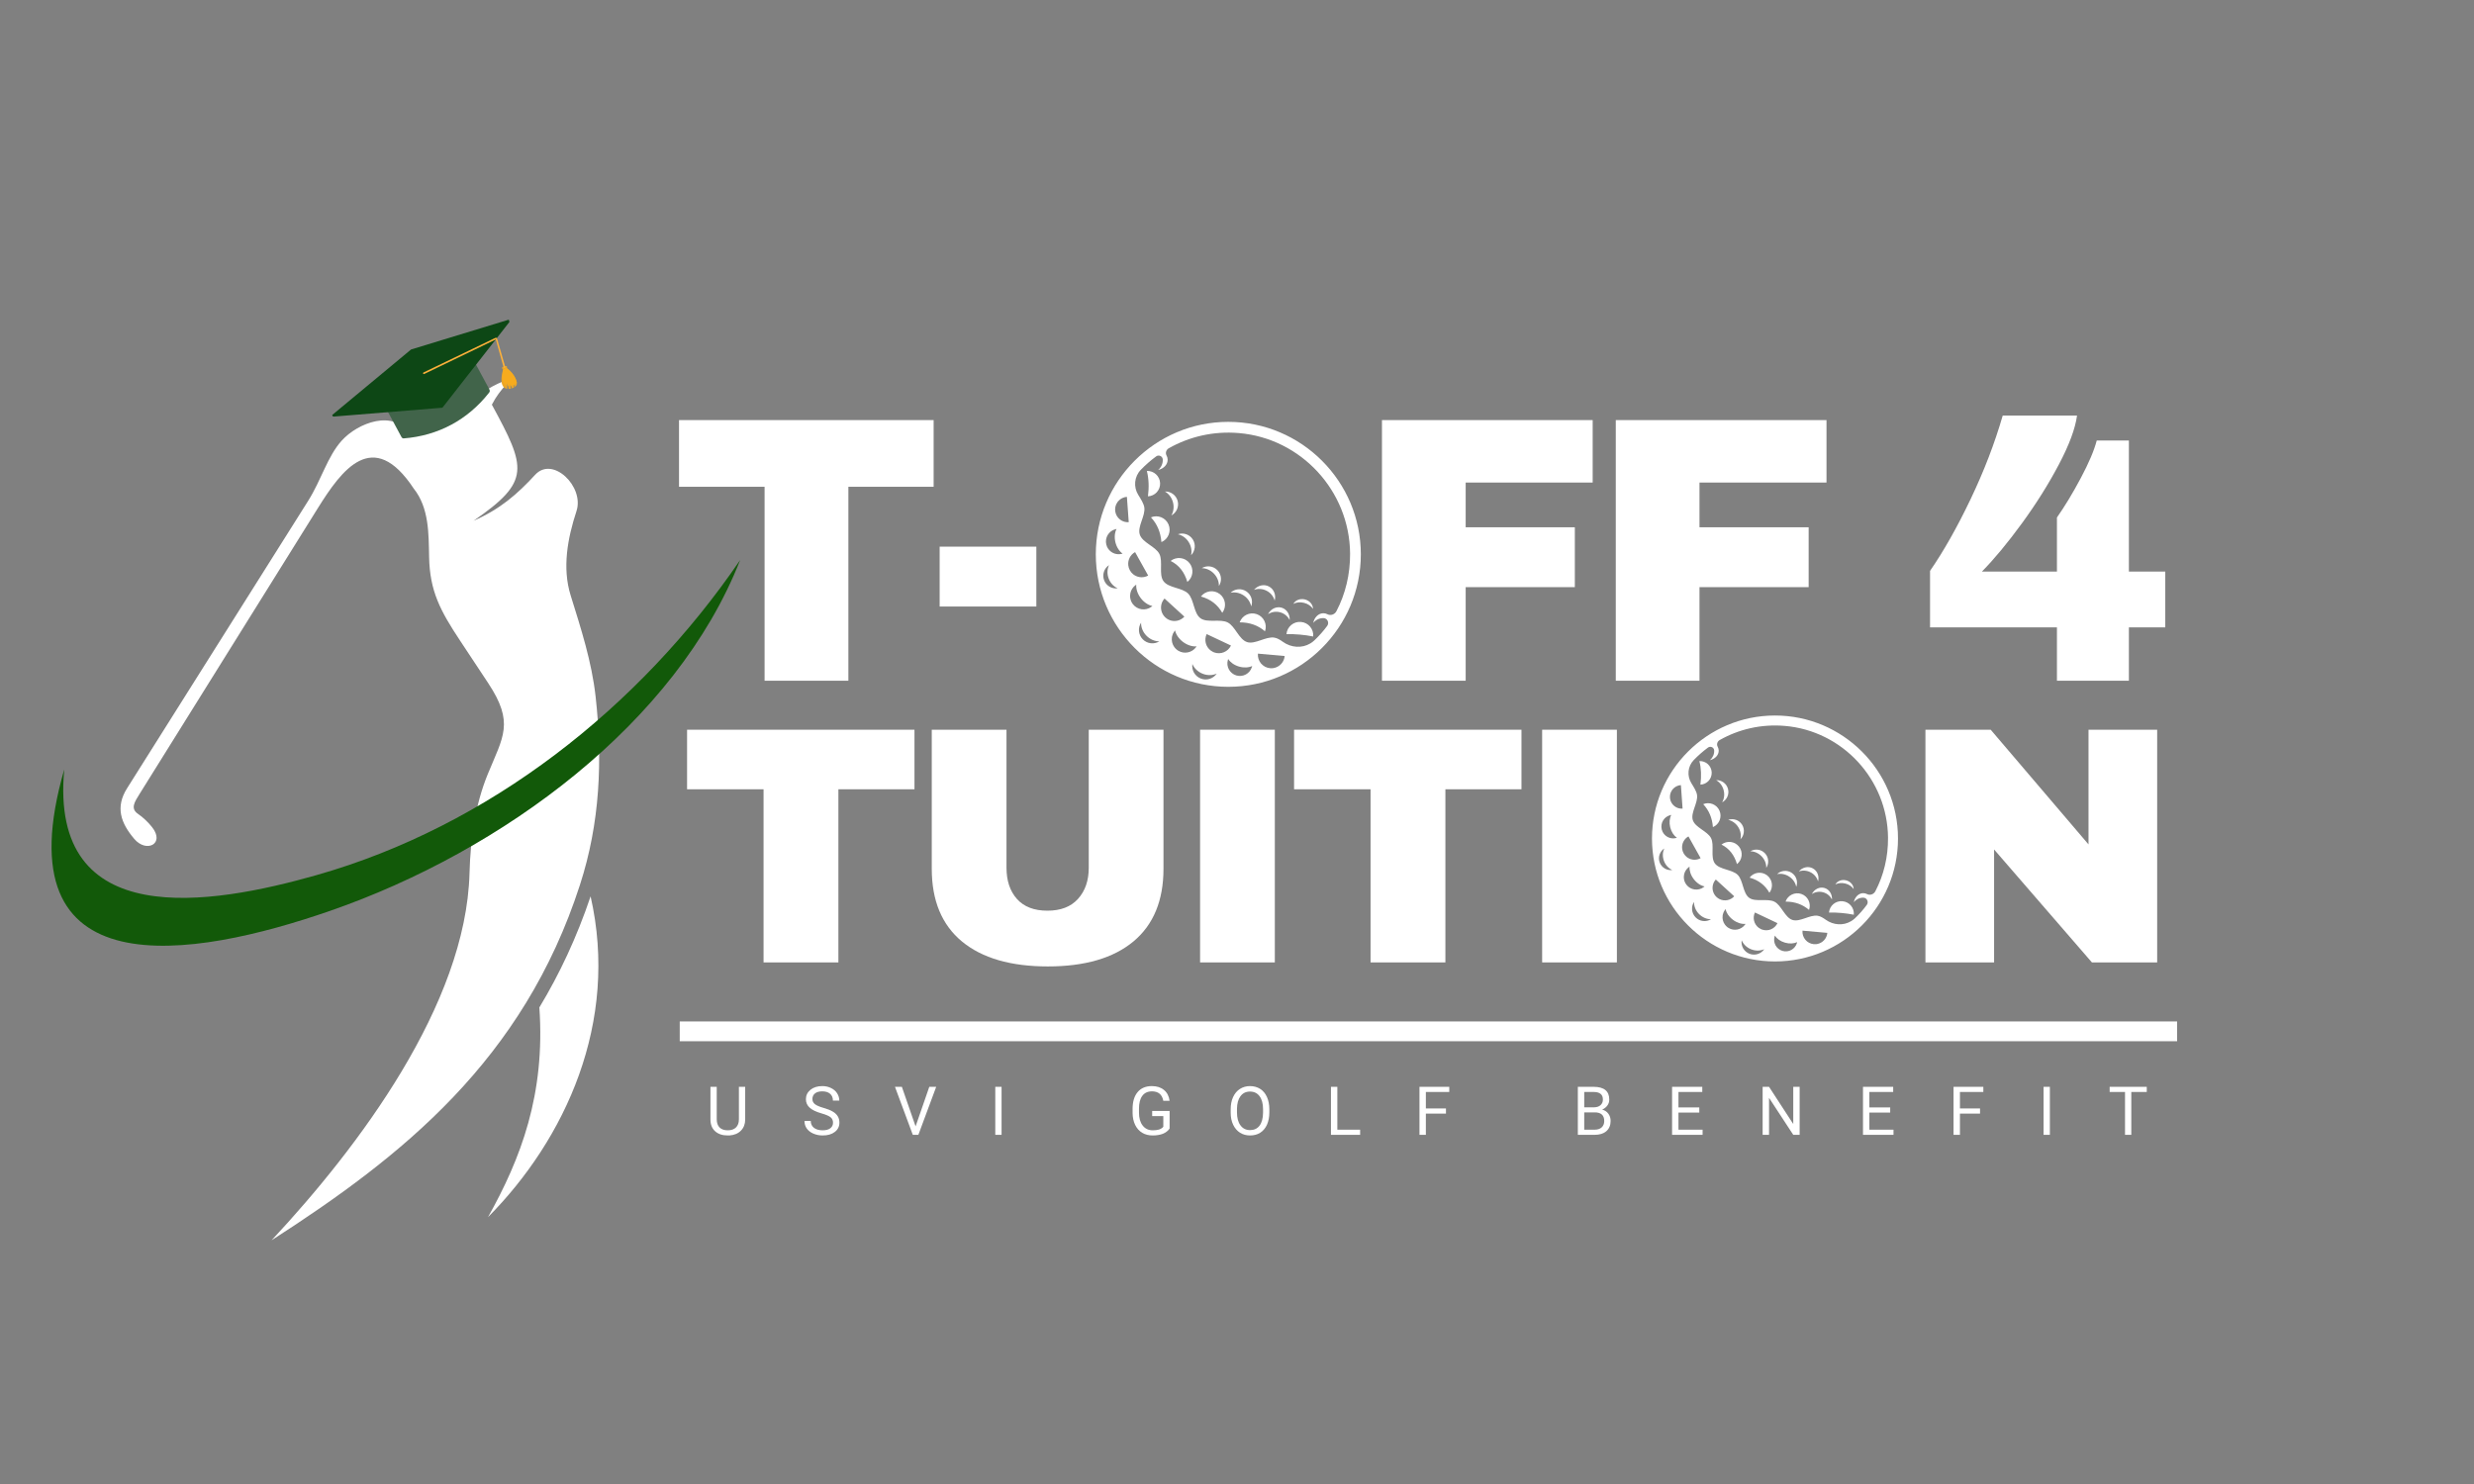 <svg xmlns="http://www.w3.org/2000/svg" xmlns:xlink="http://www.w3.org/1999/xlink" width="500" zoomAndPan="magnify" viewBox="0 0 375 225" height="300" preserveAspectRatio="xMidYMid meet" version="1.0"><rect x="0" y="0" width="375" height="225" fill="#808080" stroke="none"/><defs><g/><clipPath id="748b93ae87"><path d="M 250.402 108.484 L 287.902 108.484 L 287.902 145.984 L 250.402 145.984 Z M 250.402 108.484 " clip-rule="nonzero"/></clipPath><clipPath id="b91f732f8c"><path d="M 166.098 63.961 L 206.598 63.961 L 206.598 104.461 L 166.098 104.461 Z M 166.098 63.961 " clip-rule="nonzero"/></clipPath><clipPath id="49bb297f92"><path d="M 18 57 L 91 57 L 91 188.125 L 18 188.125 Z M 18 57 " clip-rule="nonzero"/></clipPath><clipPath id="4573b0ae3f"><path d="M 7 84 L 112.492 84 L 112.492 144 L 7 144 Z M 7 84 " clip-rule="nonzero"/></clipPath><clipPath id="7c56654ce7"><path d="M 57 51 L 75 51 L 75 67 L 57 67 Z M 57 51 " clip-rule="nonzero"/></clipPath><clipPath id="0b5a92178a"><path d="M 48.48 56.531 L 77.121 48.465 L 80.859 61.738 L 52.215 69.805 Z M 48.48 56.531 " clip-rule="nonzero"/></clipPath><clipPath id="89987f4397"><path d="M 48.48 56.531 L 77.121 48.465 L 80.859 61.738 L 52.215 69.805 Z M 48.48 56.531 " clip-rule="nonzero"/></clipPath><clipPath id="b729be08ee"><path d="M 50 48 L 78 48 L 78 64 L 50 64 Z M 50 48 " clip-rule="nonzero"/></clipPath><clipPath id="fed88a1066"><path d="M 48.48 56.531 L 77.121 48.465 L 80.859 61.738 L 52.215 69.805 Z M 48.48 56.531 " clip-rule="nonzero"/></clipPath><clipPath id="140a55eb5c"><path d="M 48.48 56.531 L 77.121 48.465 L 80.859 61.738 L 52.215 69.805 Z M 48.48 56.531 " clip-rule="nonzero"/></clipPath><clipPath id="f918f39cbe"><path d="M 76 55 L 79 55 L 79 59 L 76 59 Z M 76 55 " clip-rule="nonzero"/></clipPath><clipPath id="337356035a"><path d="M 48.48 56.531 L 77.121 48.465 L 80.859 61.738 L 52.215 69.805 Z M 48.48 56.531 " clip-rule="nonzero"/></clipPath><clipPath id="303258a775"><path d="M 48.48 56.531 L 77.121 48.465 L 80.859 61.738 L 52.215 69.805 Z M 48.48 56.531 " clip-rule="nonzero"/></clipPath><clipPath id="aaeb42e18f"><path d="M 76 55 L 77 55 L 77 56 L 76 56 Z M 76 55 " clip-rule="nonzero"/></clipPath><clipPath id="73420a3eaa"><path d="M 48.48 56.531 L 77.121 48.465 L 80.859 61.738 L 52.215 69.805 Z M 48.48 56.531 " clip-rule="nonzero"/></clipPath><clipPath id="f12e0dbdee"><path d="M 48.48 56.531 L 77.121 48.465 L 80.859 61.738 L 52.215 69.805 Z M 48.48 56.531 " clip-rule="nonzero"/></clipPath><clipPath id="dd24e3db23"><path d="M 64 51 L 77 51 L 77 57 L 64 57 Z M 64 51 " clip-rule="nonzero"/></clipPath><clipPath id="9d7d017d81"><path d="M 48.48 56.531 L 77.121 48.465 L 80.859 61.738 L 52.215 69.805 Z M 48.48 56.531 " clip-rule="nonzero"/></clipPath><clipPath id="168b898c44"><path d="M 48.48 56.531 L 77.121 48.465 L 80.859 61.738 L 52.215 69.805 Z M 48.48 56.531 " clip-rule="nonzero"/></clipPath></defs><g fill="#ffffff" fill-opacity="1"><g transform="translate(101.595, 103.21)"><g><path d="M 27 -29.406 L 27 0 L 14.297 0 L 14.297 -29.406 L 1.328 -29.406 L 1.328 -39.516 L 39.922 -39.516 L 39.922 -29.406 Z M 27 -29.406 "/></g></g></g><g fill="#ffffff" fill-opacity="1"><g transform="translate(140.195, 103.21)"><g><path d="M 2.234 -11.25 L 2.234 -20.328 L 16.891 -20.328 L 16.891 -11.25 Z M 2.234 -11.25 "/></g></g></g><g fill="#ffffff" fill-opacity="1"><g transform="translate(156.451, 103.21)"><g/></g></g><g fill="#ffffff" fill-opacity="1"><g transform="translate(172.707, 103.21)"><g/></g></g><g fill="#ffffff" fill-opacity="1"><g transform="translate(188.962, 103.21)"><g/></g></g><g fill="#ffffff" fill-opacity="1"><g transform="translate(205.224, 103.21)"><g><path d="M 4.25 -39.516 L 36.188 -39.516 L 36.188 -30.047 L 16.938 -30.047 L 16.938 -23.266 L 33.484 -23.266 L 33.484 -14.188 L 16.938 -14.188 L 16.938 0 L 4.25 0 Z M 4.25 -39.516 "/></g></g></g><g fill="#ffffff" fill-opacity="1"><g transform="translate(240.665, 103.21)"><g><path d="M 4.25 -39.516 L 36.188 -39.516 L 36.188 -30.047 L 16.938 -30.047 L 16.938 -23.266 L 33.484 -23.266 L 33.484 -14.188 L 16.938 -14.188 L 16.938 0 L 4.25 0 Z M 4.25 -39.516 "/></g></g></g><g fill="#ffffff" fill-opacity="1"><g transform="translate(276.105, 103.21)"><g/></g></g><g fill="#ffffff" fill-opacity="1"><g transform="translate(102.972, 145.919)"><g><path d="M 24.109 -26.25 L 24.109 0 L 12.766 0 L 12.766 -26.25 L 1.172 -26.25 L 1.172 -35.281 L 35.641 -35.281 L 35.641 -26.25 Z M 24.109 -26.25 "/></g></g></g><g fill="#ffffff" fill-opacity="1"><g transform="translate(137.436, 145.919)"><g><path d="M 38.922 -14.203 C 38.922 -9.379 37.398 -5.703 34.359 -3.172 C 31.316 -0.648 26.992 0.609 21.391 0.609 C 15.773 0.609 11.438 -0.648 8.375 -3.172 C 5.32 -5.703 3.797 -9.379 3.797 -14.203 L 3.797 -35.281 L 15.125 -35.281 L 15.125 -14.359 C 15.125 -12.379 15.656 -10.797 16.719 -9.609 C 17.781 -8.43 19.316 -7.844 21.328 -7.844 C 23.348 -7.844 24.895 -8.441 25.969 -9.641 C 27.051 -10.836 27.594 -12.41 27.594 -14.359 L 27.594 -35.281 L 38.922 -35.281 Z M 38.922 -14.203 "/></g></g></g><g fill="#ffffff" fill-opacity="1"><g transform="translate(177.592, 145.919)"><g><path d="M 4.312 0 L 4.312 -35.281 L 15.641 -35.281 L 15.641 0 Z M 4.312 0 "/></g></g></g><g fill="#ffffff" fill-opacity="1"><g transform="translate(194.978, 145.919)"><g><path d="M 24.109 -26.25 L 24.109 0 L 12.766 0 L 12.766 -26.25 L 1.172 -26.25 L 1.172 -35.281 L 35.641 -35.281 L 35.641 -26.25 Z M 24.109 -26.25 "/></g></g></g><g fill="#ffffff" fill-opacity="1"><g transform="translate(229.441, 145.919)"><g><path d="M 4.312 0 L 4.312 -35.281 L 15.641 -35.281 L 15.641 0 Z M 4.312 0 "/></g></g></g><g fill="#ffffff" fill-opacity="1"><g transform="translate(288.054, 145.919)"><g><path d="M 29.031 0 L 14.203 -17.125 L 14.203 0 L 3.797 0 L 3.797 -35.281 L 13.688 -35.281 L 28.516 -17.891 L 28.516 -35.281 L 38.922 -35.281 L 38.922 0 Z M 29.031 0 "/></g></g></g><g clip-path="url(#748b93ae87)"><path fill="#ffffff" d="M 269.047 108.484 C 258.766 108.484 250.402 116.848 250.402 127.129 C 250.402 137.41 258.766 145.773 269.047 145.773 C 279.328 145.773 287.691 137.41 287.691 127.129 C 287.691 116.848 279.328 108.484 269.047 108.484 Z M 251.57 130.762 C 251.273 129.965 251.586 129.09 252.27 128.641 C 252.008 129.188 251.969 129.867 252.215 130.523 C 252.457 131.18 252.934 131.668 253.484 131.91 C 252.676 132.02 251.867 131.559 251.57 130.762 Z M 254.043 127.059 C 253.387 127.223 252.723 126.996 252.293 126.527 C 252.176 126.398 252.078 126.254 252 126.09 C 251.949 125.984 251.91 125.871 251.879 125.75 C 251.645 124.789 252.23 123.82 253.191 123.586 C 253.234 123.574 253.277 123.566 253.324 123.559 C 253.066 124.047 252.992 124.73 253.164 125.434 C 253.34 126.137 253.723 126.707 254.176 127.02 C 254.133 127.035 254.09 127.051 254.043 127.059 Z M 253.148 121.129 C 253.141 121.07 253.133 121.008 253.129 120.945 C 253.121 120.887 253.121 120.824 253.125 120.766 C 253.129 120.582 253.16 120.406 253.219 120.242 C 253.234 120.188 253.258 120.133 253.281 120.082 C 253.328 119.977 253.387 119.875 253.453 119.781 C 253.484 119.734 253.523 119.691 253.559 119.648 C 253.859 119.301 254.289 119.07 254.785 119.035 L 255.039 122.602 C 254.117 122.668 253.305 122.023 253.148 121.129 Z M 254.973 128.668 C 254.895 127.934 255.246 127.191 255.93 126.812 L 257.773 130.113 C 257.145 130.461 256.406 130.418 255.84 130.059 C 255.789 130.023 255.738 129.988 255.688 129.953 C 255.496 129.801 255.328 129.609 255.203 129.383 C 255.074 129.156 255 128.91 254.973 128.668 Z M 255.613 134.129 C 255.336 133.766 255.211 133.332 255.23 132.91 C 255.234 132.789 255.25 132.668 255.277 132.551 C 255.375 132.137 255.613 131.758 255.977 131.48 C 256.016 131.449 256.055 131.426 256.094 131.398 C 256.051 131.98 256.262 132.672 256.727 133.281 C 257.191 133.895 257.801 134.285 258.371 134.398 C 258.332 134.43 258.297 134.461 258.258 134.492 C 257.43 135.121 256.242 134.961 255.613 134.129 Z M 257.012 139.086 C 256.383 138.441 256.305 137.465 256.773 136.742 C 256.758 137.375 257.012 138.051 257.527 138.578 C 258.047 139.105 258.715 139.375 259.352 139.371 C 258.617 139.824 257.641 139.73 257.012 139.086 Z M 260.195 136.016 C 260.051 135.883 259.934 135.734 259.84 135.574 C 259.434 134.879 259.504 133.973 260.074 133.348 L 262.867 135.895 C 262.293 136.52 261.398 136.676 260.668 136.332 C 260.5 136.254 260.34 136.148 260.195 136.016 Z M 262.02 140.699 C 261.965 140.664 261.91 140.629 261.855 140.59 C 261.699 140.473 261.566 140.336 261.457 140.188 C 261.164 139.785 261.043 139.289 261.113 138.805 C 261.121 138.746 261.133 138.684 261.148 138.625 C 261.203 138.387 261.312 138.156 261.465 137.945 C 261.496 137.906 261.527 137.871 261.559 137.836 C 261.676 138.406 262.074 139.012 262.691 139.469 C 263.305 139.926 264 140.129 264.582 140.078 C 264.555 140.121 264.531 140.16 264.5 140.199 C 263.918 140.984 262.84 141.188 262.02 140.699 Z M 265.168 144.605 C 264.332 144.273 263.863 143.41 263.996 142.559 C 264.242 143.148 264.746 143.66 265.434 143.93 C 266.121 144.203 266.844 144.176 267.422 143.914 C 266.934 144.625 266.004 144.934 265.168 144.605 Z M 267.086 140.938 C 267.023 140.918 266.965 140.895 266.906 140.863 C 266.789 140.809 266.68 140.742 266.578 140.668 C 265.875 140.141 265.613 139.176 266.004 138.348 L 269.422 139.965 C 269.004 140.848 267.988 141.258 267.086 140.938 Z M 272.371 142.977 C 272.098 143.91 271.117 144.445 270.184 144.172 C 269.246 143.898 268.711 142.918 268.988 141.98 C 269 141.938 269.016 141.898 269.031 141.855 C 269.32 142.316 269.863 142.719 270.551 142.918 C 271.234 143.121 271.91 143.074 272.402 142.844 C 272.395 142.891 272.383 142.934 272.371 142.977 Z M 275.496 143.117 C 275.438 143.129 275.375 143.141 275.312 143.148 C 275.188 143.16 275.059 143.164 274.93 143.152 C 274.672 143.129 274.426 143.055 274.211 142.938 C 273.992 142.824 273.805 142.668 273.648 142.48 C 273.34 142.109 273.168 141.621 273.215 141.102 L 276.98 141.438 C 276.906 142.281 276.285 142.949 275.496 143.117 Z M 282.996 135.559 C 282.828 135.473 282.645 135.422 282.449 135.418 C 281.754 135.402 281.16 135.984 280.996 136.781 C 281.348 136.355 281.863 136.09 282.438 136.102 C 282.441 136.102 282.445 136.102 282.449 136.102 C 282.992 136.117 283.285 136.762 282.961 137.199 C 282.422 137.93 281.82 138.613 281.16 139.234 C 280.977 139.402 280.789 139.543 280.594 139.66 C 279.398 140.387 277.875 140.266 276.742 139.449 C 276.336 139.16 275.934 138.91 275.516 138.844 C 274.324 138.66 272.809 139.844 271.688 139.477 C 270.543 139.105 270.02 137.254 268.965 136.715 C 267.898 136.168 266.09 136.82 265.129 136.121 C 264.164 135.414 264.238 133.492 263.398 132.648 C 262.555 131.805 260.633 131.871 259.93 130.906 C 259.23 129.941 259.891 128.137 259.352 127.07 C 258.809 126.012 256.961 125.484 256.59 124.34 C 256.227 123.215 257.414 121.707 257.227 120.512 C 257.145 119.977 256.758 119.367 256.375 118.75 C 255.68 117.637 255.816 116.184 256.727 115.242 C 257.395 114.551 258.117 113.914 258.891 113.344 C 259.27 113.066 259.809 113.316 259.828 113.785 L 259.828 113.797 C 259.855 114.367 259.602 114.891 259.184 115.254 C 259.973 115.07 260.543 114.465 260.516 113.766 C 260.504 113.57 260.449 113.387 260.359 113.219 C 260.156 112.859 260.312 112.398 260.668 112.199 C 263.547 110.574 266.934 109.754 270.527 110.059 C 279.305 110.801 286.109 118.207 286.18 127.012 C 286.203 129.934 285.523 132.719 284.254 135.137 C 284.016 135.59 283.453 135.797 282.996 135.559 Z M 257.742 118.965 C 257.91 117.656 257.859 116.465 257.586 115.391 C 258.574 115.348 259.41 116.113 259.453 117.102 C 259.496 118.09 258.73 118.922 257.742 118.965 Z M 260.641 122.93 C 261.047 123.891 260.598 125 259.637 125.406 C 259.531 124.055 259.062 122.883 258.164 121.926 C 259.125 121.52 260.234 121.969 260.641 122.93 Z M 263.59 128.359 C 264.238 129.176 264.102 130.363 263.285 131.016 C 262.887 129.648 262.121 128.645 260.934 128.055 C 261.754 127.406 262.941 127.543 263.59 128.359 Z M 268.199 135.359 C 267.559 134.227 266.574 133.445 265.195 133.062 C 265.828 132.234 267.016 132.078 267.844 132.711 C 268.672 133.344 268.832 134.531 268.199 135.359 Z M 274.211 137.961 C 273.238 137.129 272.059 136.695 270.645 136.699 C 270.992 135.715 272.074 135.199 273.059 135.547 C 274.043 135.895 274.559 136.977 274.211 137.961 Z M 280.996 138.688 C 279.762 138.445 278.508 138.336 277.23 138.355 C 277.32 137.316 278.238 136.547 279.277 136.641 C 280.316 136.73 281.086 137.648 280.996 138.688 Z M 260.121 118.285 C 260.938 118.254 261.699 118.781 261.922 119.605 C 262.145 120.426 261.754 121.27 261.031 121.652 C 261.34 121.133 261.441 120.461 261.258 119.785 C 261.078 119.109 260.648 118.578 260.121 118.285 Z M 264.059 125.039 C 264.512 125.762 264.383 126.68 263.805 127.258 C 263.949 126.672 263.848 125.996 263.477 125.402 C 263.105 124.812 262.539 124.43 261.949 124.305 C 262.723 124.031 263.605 124.316 264.059 125.039 Z M 267.027 129.84 C 266.543 129.336 265.91 129.074 265.309 129.07 C 266.008 128.648 266.934 128.75 267.52 129.367 C 268.109 129.98 268.172 130.906 267.723 131.59 C 267.746 130.984 267.512 130.344 267.027 129.84 Z M 271.203 132.91 C 270.621 132.523 269.949 132.406 269.359 132.535 C 269.949 131.973 270.871 131.867 271.582 132.336 C 272.293 132.809 272.559 133.695 272.27 134.461 C 272.156 133.867 271.789 133.293 271.203 132.91 Z M 276.344 135.285 C 275.734 135.121 275.113 135.234 274.633 135.555 C 275 134.828 275.781 134.422 276.523 134.625 C 277.27 134.828 277.734 135.57 277.684 136.383 C 277.43 135.867 276.957 135.453 276.344 135.285 Z M 278.199 134.098 C 278.484 133.578 279.156 133.305 279.832 133.477 C 280.508 133.648 280.965 134.207 280.969 134.801 C 280.711 134.414 280.266 134.098 279.711 133.957 C 279.156 133.816 278.609 133.883 278.199 134.098 Z M 274.441 132.258 C 273.859 131.953 273.211 131.926 272.66 132.129 C 273.18 131.5 274.047 131.277 274.758 131.648 C 275.469 132.02 275.789 132.855 275.574 133.641 C 275.422 133.074 275.027 132.559 274.441 132.258 Z M 274.441 132.258 " fill-opacity="1" fill-rule="nonzero"/></g><g clip-path="url(#b91f732f8c)"><path fill="#ffffff" d="M 186.184 63.961 C 175.105 63.961 166.098 72.973 166.098 84.047 C 166.098 95.125 175.105 104.133 186.184 104.133 C 197.258 104.133 206.27 95.125 206.27 84.047 C 206.27 72.973 197.258 63.961 186.184 63.961 Z M 167.355 87.965 C 167.035 87.102 167.367 86.16 168.105 85.68 C 167.824 86.266 167.781 87 168.047 87.707 C 168.309 88.41 168.82 88.938 169.414 89.199 C 168.543 89.316 167.672 88.824 167.355 87.965 Z M 170.02 83.973 C 169.309 84.148 168.594 83.906 168.133 83.398 C 168.008 83.262 167.898 83.105 167.816 82.93 C 167.762 82.816 167.719 82.691 167.688 82.562 C 167.434 81.531 168.062 80.484 169.098 80.23 C 169.145 80.219 169.195 80.211 169.242 80.203 C 168.965 80.73 168.887 81.465 169.07 82.223 C 169.258 82.98 169.672 83.594 170.16 83.934 C 170.113 83.949 170.066 83.961 170.02 83.973 Z M 169.055 77.586 C 169.043 77.52 169.035 77.457 169.031 77.391 C 169.023 77.324 169.023 77.258 169.027 77.191 C 169.031 76.996 169.066 76.809 169.129 76.629 C 169.148 76.57 169.172 76.512 169.195 76.457 C 169.246 76.344 169.309 76.234 169.383 76.133 C 169.418 76.086 169.453 76.035 169.496 75.988 C 169.816 75.617 170.285 75.367 170.812 75.328 L 171.09 79.172 C 170.094 79.246 169.223 78.547 169.055 77.586 Z M 171.02 85.707 C 170.934 84.918 171.312 84.117 172.051 83.707 L 174.035 87.262 C 173.359 87.641 172.562 87.59 171.953 87.203 C 171.898 87.168 171.844 87.133 171.789 87.09 C 171.582 86.93 171.402 86.723 171.266 86.477 C 171.129 86.23 171.047 85.969 171.02 85.707 Z M 171.707 91.59 C 171.41 91.195 171.277 90.73 171.293 90.277 C 171.301 90.145 171.316 90.016 171.348 89.891 C 171.453 89.445 171.707 89.035 172.098 88.734 C 172.141 88.703 172.184 88.676 172.227 88.648 C 172.18 89.273 172.41 90.02 172.906 90.68 C 173.406 91.336 174.062 91.758 174.68 91.883 C 174.641 91.914 174.602 91.949 174.559 91.98 C 173.664 92.66 172.387 92.484 171.707 91.59 Z M 173.215 96.93 C 172.539 96.238 172.457 95.184 172.961 94.402 C 172.941 95.09 173.215 95.816 173.773 96.383 C 174.328 96.953 175.051 97.242 175.734 97.238 C 174.945 97.727 173.895 97.621 173.215 96.93 Z M 176.645 93.621 C 176.492 93.48 176.363 93.32 176.262 93.148 C 175.824 92.398 175.898 91.422 176.516 90.746 L 179.523 93.492 C 178.906 94.168 177.941 94.332 177.156 93.965 C 176.973 93.879 176.801 93.766 176.645 93.621 Z M 178.609 98.668 C 178.551 98.633 178.492 98.594 178.434 98.551 C 178.266 98.426 178.121 98.277 178.004 98.117 C 177.688 97.684 177.559 97.148 177.633 96.629 C 177.641 96.562 177.652 96.5 177.672 96.434 C 177.73 96.176 177.848 95.93 178.016 95.703 C 178.047 95.66 178.078 95.621 178.113 95.582 C 178.242 96.195 178.672 96.848 179.332 97.34 C 179.996 97.832 180.746 98.055 181.371 98 C 181.344 98.043 181.316 98.086 181.285 98.129 C 180.656 98.977 179.496 99.195 178.609 98.668 Z M 182.004 102.875 C 181.102 102.52 180.598 101.59 180.738 100.672 C 181.004 101.305 181.551 101.855 182.289 102.148 C 183.027 102.441 183.805 102.414 184.43 102.129 C 183.906 102.898 182.902 103.23 182.004 102.875 Z M 184.066 98.926 C 184 98.902 183.938 98.875 183.875 98.848 C 183.746 98.785 183.629 98.715 183.52 98.633 C 182.762 98.066 182.484 97.027 182.902 96.137 L 186.586 97.875 C 186.133 98.828 185.039 99.27 184.066 98.926 Z M 189.762 101.121 C 189.465 102.129 188.41 102.703 187.402 102.41 C 186.398 102.113 185.82 101.059 186.117 100.051 C 186.129 100.004 186.145 99.957 186.164 99.914 C 186.473 100.41 187.059 100.844 187.801 101.059 C 188.539 101.277 189.266 101.23 189.797 100.98 C 189.785 101.027 189.777 101.074 189.762 101.121 Z M 193.129 101.273 C 193.066 101.289 193 101.297 192.93 101.305 C 192.797 101.32 192.66 101.324 192.52 101.309 C 192.238 101.285 191.977 101.203 191.742 101.082 C 191.512 100.957 191.305 100.789 191.137 100.59 C 190.805 100.188 190.621 99.66 190.672 99.102 L 194.727 99.465 C 194.648 100.375 193.977 101.09 193.129 101.273 Z M 201.207 93.129 C 201.027 93.035 200.828 92.98 200.621 92.977 C 199.867 92.961 199.23 93.59 199.051 94.445 C 199.43 93.988 199.988 93.703 200.605 93.715 C 200.609 93.715 200.613 93.715 200.617 93.715 C 201.203 93.73 201.52 94.426 201.172 94.898 C 200.59 95.684 199.941 96.418 199.23 97.09 C 199.035 97.273 198.828 97.426 198.621 97.551 C 197.336 98.328 195.691 98.199 194.469 97.32 C 194.035 97.008 193.598 96.742 193.148 96.672 C 191.863 96.469 190.234 97.746 189.027 97.352 C 187.793 96.949 187.227 94.953 186.09 94.375 C 184.941 93.785 182.996 94.492 181.961 93.734 C 180.922 92.977 181 90.902 180.094 89.996 C 179.188 89.086 177.117 89.16 176.359 88.117 C 175.605 87.078 176.316 85.137 175.734 83.984 C 175.152 82.848 173.16 82.277 172.762 81.043 C 172.371 79.832 173.648 78.207 173.449 76.922 C 173.355 76.344 172.941 75.688 172.527 75.023 C 171.781 73.824 171.93 72.258 172.91 71.242 C 173.629 70.496 174.406 69.812 175.242 69.199 C 175.648 68.898 176.227 69.168 176.25 69.676 L 176.25 69.684 C 176.277 70.301 176.004 70.863 175.555 71.254 C 176.406 71.059 177.02 70.402 176.988 69.652 C 176.98 69.441 176.918 69.242 176.82 69.062 C 176.605 68.676 176.77 68.18 177.156 67.965 C 180.254 66.215 183.902 65.332 187.777 65.66 C 197.23 66.461 204.562 74.438 204.641 83.922 C 204.664 87.07 203.93 90.07 202.566 92.676 C 202.309 93.164 201.699 93.387 201.207 93.129 Z M 174.004 75.254 C 174.184 73.844 174.129 72.559 173.836 71.402 C 174.898 71.359 175.797 72.184 175.844 73.246 C 175.891 74.309 175.066 75.207 174.004 75.254 Z M 177.125 79.523 C 177.562 80.559 177.078 81.754 176.043 82.191 C 175.926 80.738 175.426 79.473 174.457 78.441 C 175.492 78.004 176.688 78.488 177.125 79.523 Z M 180.301 85.375 C 181 86.254 180.855 87.535 179.973 88.234 C 179.543 86.762 178.719 85.68 177.441 85.047 C 178.324 84.348 179.602 84.492 180.301 85.375 Z M 185.266 92.914 C 184.578 91.695 183.516 90.852 182.031 90.441 C 182.715 89.551 183.992 89.379 184.883 90.062 C 185.777 90.746 185.949 92.023 185.266 92.914 Z M 191.742 95.715 C 190.699 94.82 189.426 94.355 187.902 94.359 C 188.277 93.301 189.441 92.742 190.5 93.117 C 191.562 93.492 192.117 94.656 191.742 95.715 Z M 199.051 96.504 C 197.727 96.238 196.371 96.125 194.996 96.145 C 195.094 95.023 196.082 94.195 197.203 94.297 C 198.324 94.395 199.152 95.383 199.051 96.5 Z M 176.566 74.523 C 177.445 74.484 178.266 75.059 178.504 75.945 C 178.742 76.828 178.324 77.738 177.547 78.148 C 177.879 77.59 177.988 76.863 177.789 76.137 C 177.594 75.41 177.133 74.836 176.566 74.523 Z M 180.805 81.797 C 181.293 82.574 181.156 83.562 180.535 84.188 C 180.688 83.555 180.582 82.828 180.18 82.191 C 179.781 81.551 179.172 81.141 178.535 81.004 C 179.367 80.711 180.316 81.02 180.805 81.797 Z M 184.004 86.969 C 183.484 86.426 182.805 86.145 182.152 86.141 C 182.91 85.688 183.902 85.797 184.535 86.457 C 185.172 87.121 185.238 88.117 184.754 88.852 C 184.777 88.203 184.523 87.512 184.004 86.969 Z M 188.504 90.273 C 187.875 89.859 187.152 89.734 186.52 89.875 C 187.152 89.266 188.148 89.152 188.91 89.66 C 189.676 90.164 189.961 91.125 189.652 91.945 C 189.531 91.309 189.133 90.691 188.504 90.273 Z M 194.043 92.836 C 193.383 92.656 192.719 92.781 192.199 93.125 C 192.594 92.344 193.434 91.906 194.234 92.125 C 195.039 92.344 195.539 93.145 195.484 94.02 C 195.211 93.461 194.699 93.016 194.043 92.836 Z M 196.043 91.559 C 196.348 90.996 197.07 90.703 197.801 90.887 C 198.527 91.074 199.02 91.676 199.023 92.316 C 198.746 91.898 198.266 91.555 197.668 91.402 C 197.07 91.25 196.484 91.324 196.043 91.559 Z M 191.996 89.574 C 191.367 89.246 190.668 89.215 190.074 89.434 C 190.633 88.758 191.57 88.52 192.336 88.918 C 193.102 89.316 193.445 90.219 193.211 91.066 C 193.047 90.457 192.625 89.898 191.996 89.574 Z M 191.996 89.574 " fill-opacity="1" fill-rule="nonzero"/></g><g fill="#ffffff" fill-opacity="1"><g transform="translate(291.221, 103.21)"><g><path d="M 23.609 -40.203 C 23.336 -38.211 22.414 -35.734 20.844 -32.766 C 19.281 -29.797 17.414 -26.828 15.25 -23.859 C 13.082 -20.891 11.062 -18.453 9.188 -16.547 L 20.562 -16.547 L 20.562 -24.75 C 21.75 -26.438 22.953 -28.426 24.172 -30.719 C 25.398 -33.02 26.207 -34.922 26.594 -36.422 L 31.469 -36.422 L 31.469 -16.547 L 36.984 -16.547 L 36.984 -8.094 L 31.469 -8.094 L 31.469 0 L 20.562 0 L 20.562 -8.094 L 1.328 -8.094 L 1.328 -16.656 C 3.391 -19.645 5.438 -23.266 7.469 -27.516 C 9.5 -31.766 11.125 -35.992 12.344 -40.203 Z M 23.609 -40.203 "/></g></g></g><path stroke-linecap="butt" transform="matrix(0.75, 0, -0, 0.75, 103.032, 154.868)" fill="none" stroke-linejoin="miter" d="M -0 2 L 302.625 2 " stroke="#ffffff" stroke-width="4" stroke-opacity="1" stroke-miterlimit="4"/><g fill="#ffffff" fill-opacity="1"><g transform="translate(106.984, 172.061)"><g><path d="M 5.969 -7.281 L 5.969 -2.328 C 5.969 -1.641 5.754 -1.078 5.328 -0.641 C 4.898 -0.203 4.316 0.039 3.578 0.094 L 3.328 0.094 C 2.523 0.094 1.883 -0.117 1.406 -0.547 C 0.938 -0.973 0.703 -1.566 0.703 -2.328 L 0.703 -7.281 L 1.656 -7.281 L 1.656 -2.359 C 1.656 -1.828 1.797 -1.414 2.078 -1.125 C 2.367 -0.832 2.785 -0.688 3.328 -0.688 C 3.867 -0.688 4.285 -0.832 4.578 -1.125 C 4.867 -1.414 5.016 -1.82 5.016 -2.344 L 5.016 -7.281 Z M 5.969 -7.281 "/></g></g></g><g fill="#ffffff" fill-opacity="1"><g transform="translate(121.532, 172.061)"><g><path d="M 3 -3.25 C 2.164 -3.488 1.562 -3.781 1.188 -4.125 C 0.812 -4.469 0.625 -4.895 0.625 -5.406 C 0.625 -5.977 0.852 -6.453 1.312 -6.828 C 1.77 -7.203 2.367 -7.391 3.109 -7.391 C 3.609 -7.391 4.051 -7.289 4.438 -7.094 C 4.832 -6.906 5.141 -6.641 5.359 -6.297 C 5.578 -5.953 5.688 -5.582 5.688 -5.188 L 4.719 -5.188 C 4.719 -5.625 4.578 -5.969 4.297 -6.219 C 4.016 -6.469 3.617 -6.594 3.109 -6.594 C 2.629 -6.594 2.258 -6.488 2 -6.281 C 1.738 -6.07 1.609 -5.785 1.609 -5.422 C 1.609 -5.117 1.734 -4.863 1.984 -4.656 C 2.234 -4.457 2.66 -4.27 3.266 -4.094 C 3.867 -3.926 4.344 -3.738 4.688 -3.531 C 5.031 -3.332 5.285 -3.094 5.453 -2.812 C 5.617 -2.539 5.703 -2.223 5.703 -1.859 C 5.703 -1.266 5.469 -0.789 5 -0.438 C 4.539 -0.082 3.926 0.094 3.156 0.094 C 2.656 0.094 2.188 0 1.75 -0.188 C 1.32 -0.375 0.988 -0.633 0.75 -0.969 C 0.52 -1.301 0.406 -1.68 0.406 -2.109 L 1.359 -2.109 C 1.359 -1.672 1.52 -1.32 1.844 -1.062 C 2.176 -0.812 2.613 -0.688 3.156 -0.688 C 3.664 -0.688 4.055 -0.789 4.328 -1 C 4.598 -1.207 4.734 -1.488 4.734 -1.844 C 4.734 -2.195 4.609 -2.473 4.359 -2.672 C 4.109 -2.867 3.656 -3.062 3 -3.25 Z M 3 -3.25 "/></g></g></g><g fill="#ffffff" fill-opacity="1"><g transform="translate(135.515, 172.061)"><g><path d="M 3.266 -1.281 L 5.344 -7.281 L 6.391 -7.281 L 3.688 0 L 2.844 0 L 0.141 -7.281 L 1.188 -7.281 Z M 3.266 -1.281 "/></g></g></g><g fill="#ffffff" fill-opacity="1"><g transform="translate(149.939, 172.061)"><g><path d="M 1.875 0 L 0.922 0 L 0.922 -7.281 L 1.875 -7.281 Z M 1.875 0 "/></g></g></g><g fill="#ffffff" fill-opacity="1"><g transform="translate(160.627, 172.061)"><g/></g></g><g fill="#ffffff" fill-opacity="1"><g transform="translate(171.065, 172.061)"><g><path d="M 6.219 -0.953 C 5.977 -0.598 5.633 -0.332 5.188 -0.156 C 4.75 0.008 4.238 0.094 3.656 0.094 C 3.051 0.094 2.52 -0.039 2.062 -0.312 C 1.602 -0.594 1.25 -0.988 1 -1.5 C 0.75 -2.02 0.617 -2.617 0.609 -3.297 L 0.609 -3.922 C 0.609 -5.023 0.863 -5.879 1.375 -6.484 C 1.883 -7.086 2.602 -7.391 3.531 -7.391 C 4.289 -7.391 4.906 -7.191 5.375 -6.797 C 5.844 -6.41 6.125 -5.863 6.219 -5.156 L 5.266 -5.156 C 5.086 -6.113 4.516 -6.594 3.547 -6.594 C 2.898 -6.594 2.41 -6.363 2.078 -5.906 C 1.742 -5.457 1.578 -4.805 1.578 -3.953 L 1.578 -3.359 C 1.578 -2.535 1.766 -1.883 2.141 -1.406 C 2.516 -0.926 3.02 -0.688 3.656 -0.688 C 4.008 -0.688 4.32 -0.723 4.594 -0.797 C 4.863 -0.879 5.086 -1.02 5.266 -1.219 L 5.266 -2.844 L 3.578 -2.844 L 3.578 -3.625 L 6.219 -3.625 Z M 6.219 -0.953 "/></g></g></g><g fill="#ffffff" fill-opacity="1"><g transform="translate(185.949, 172.061)"><g><path d="M 6.453 -3.406 C 6.453 -2.695 6.332 -2.07 6.094 -1.531 C 5.852 -1 5.508 -0.594 5.062 -0.312 C 4.625 -0.039 4.113 0.094 3.531 0.094 C 2.957 0.094 2.445 -0.047 2 -0.328 C 1.562 -0.609 1.219 -1.008 0.969 -1.531 C 0.719 -2.051 0.594 -2.656 0.594 -3.344 L 0.594 -3.875 C 0.594 -4.57 0.711 -5.188 0.953 -5.719 C 1.203 -6.258 1.547 -6.672 1.984 -6.953 C 2.43 -7.242 2.941 -7.391 3.516 -7.391 C 4.098 -7.391 4.613 -7.25 5.062 -6.969 C 5.508 -6.688 5.852 -6.273 6.094 -5.734 C 6.332 -5.203 6.453 -4.582 6.453 -3.875 Z M 5.5 -3.875 C 5.5 -4.738 5.32 -5.398 4.969 -5.859 C 4.625 -6.328 4.141 -6.562 3.516 -6.562 C 2.91 -6.562 2.43 -6.328 2.078 -5.859 C 1.734 -5.398 1.555 -4.758 1.547 -3.938 L 1.547 -3.406 C 1.547 -2.57 1.723 -1.914 2.078 -1.438 C 2.43 -0.957 2.914 -0.719 3.531 -0.719 C 4.145 -0.719 4.625 -0.941 4.969 -1.391 C 5.312 -1.848 5.488 -2.5 5.5 -3.344 Z M 5.5 -3.875 "/></g></g></g><g fill="#ffffff" fill-opacity="1"><g transform="translate(200.898, 172.061)"><g><path d="M 1.812 -0.781 L 5.266 -0.781 L 5.266 0 L 0.844 0 L 0.844 -7.281 L 1.812 -7.281 Z M 1.812 -0.781 "/></g></g></g><g fill="#ffffff" fill-opacity="1"><g transform="translate(214.315, 172.061)"><g><path d="M 4.859 -3.219 L 1.812 -3.219 L 1.812 0 L 0.844 0 L 0.844 -7.281 L 5.359 -7.281 L 5.359 -6.5 L 1.812 -6.5 L 1.812 -4 L 4.859 -4 Z M 4.859 -3.219 "/></g></g></g><g fill="#ffffff" fill-opacity="1"><g transform="translate(227.883, 172.061)"><g/></g></g><g fill="#ffffff" fill-opacity="1"><g transform="translate(238.32, 172.061)"><g><path d="M 0.844 0 L 0.844 -7.281 L 3.234 -7.281 C 4.023 -7.281 4.617 -7.117 5.016 -6.797 C 5.41 -6.473 5.609 -5.988 5.609 -5.344 C 5.609 -5 5.508 -4.695 5.312 -4.438 C 5.125 -4.176 4.863 -3.973 4.531 -3.828 C 4.926 -3.723 5.238 -3.516 5.469 -3.203 C 5.695 -2.898 5.812 -2.535 5.812 -2.109 C 5.812 -1.453 5.598 -0.938 5.172 -0.562 C 4.742 -0.188 4.145 0 3.375 0 Z M 1.812 -3.406 L 1.812 -0.781 L 3.391 -0.781 C 3.836 -0.781 4.191 -0.895 4.453 -1.125 C 4.711 -1.363 4.844 -1.688 4.844 -2.094 C 4.844 -2.969 4.363 -3.406 3.406 -3.406 Z M 1.812 -4.172 L 3.266 -4.172 C 3.68 -4.172 4.016 -4.273 4.266 -4.484 C 4.516 -4.703 4.641 -4.988 4.641 -5.344 C 4.641 -5.75 4.52 -6.039 4.281 -6.219 C 4.051 -6.406 3.703 -6.5 3.234 -6.5 L 1.812 -6.5 Z M 1.812 -4.172 "/></g></g></g><g fill="#ffffff" fill-opacity="1"><g transform="translate(252.604, 172.061)"><g><path d="M 4.969 -3.375 L 1.812 -3.375 L 1.812 -0.781 L 5.469 -0.781 L 5.469 0 L 0.844 0 L 0.844 -7.281 L 5.422 -7.281 L 5.422 -6.5 L 1.812 -6.5 L 1.812 -4.156 L 4.969 -4.156 Z M 4.969 -3.375 "/></g></g></g><g fill="#ffffff" fill-opacity="1"><g transform="translate(266.331, 172.061)"><g><path d="M 6.453 0 L 5.484 0 L 1.812 -5.609 L 1.812 0 L 0.844 0 L 0.844 -7.281 L 1.812 -7.281 L 5.484 -1.641 L 5.484 -7.281 L 6.453 -7.281 Z M 6.453 0 "/></g></g></g><g fill="#ffffff" fill-opacity="1"><g transform="translate(281.541, 172.061)"><g><path d="M 4.969 -3.375 L 1.812 -3.375 L 1.812 -0.781 L 5.469 -0.781 L 5.469 0 L 0.844 0 L 0.844 -7.281 L 5.422 -7.281 L 5.422 -6.5 L 1.812 -6.5 L 1.812 -4.156 L 4.969 -4.156 Z M 4.969 -3.375 "/></g></g></g><g fill="#ffffff" fill-opacity="1"><g transform="translate(295.268, 172.061)"><g><path d="M 4.859 -3.219 L 1.812 -3.219 L 1.812 0 L 0.844 0 L 0.844 -7.281 L 5.359 -7.281 L 5.359 -6.5 L 1.812 -6.5 L 1.812 -4 L 4.859 -4 Z M 4.859 -3.219 "/></g></g></g><g fill="#ffffff" fill-opacity="1"><g transform="translate(308.836, 172.061)"><g><path d="M 1.875 0 L 0.922 0 L 0.922 -7.281 L 1.875 -7.281 Z M 1.875 0 "/></g></g></g><g fill="#ffffff" fill-opacity="1"><g transform="translate(319.524, 172.061)"><g><path d="M 5.875 -6.5 L 3.531 -6.5 L 3.531 0 L 2.578 0 L 2.578 -6.5 L 0.25 -6.5 L 0.25 -7.281 L 5.875 -7.281 Z M 5.875 -6.5 "/></g></g></g><g fill="#ffffff" fill-opacity="1"><g transform="translate(333.549, 172.061)"><g/></g></g><g clip-path="url(#49bb297f92)"><path fill="#ffffff" d="M 81.754 152.746 C 82.68 165.93 78.934 175.68 73.969 184.543 C 85.684 172.719 93.867 155.012 89.52 135.902 C 87.43 142.105 84.82 147.672 81.754 152.746 M 62.711 74.074 C 65.047 77 64.969 80.918 65.043 84.461 C 65.145 89.598 66.723 92.578 69.73 97.121 C 71.148 99.262 72.57 101.406 73.984 103.551 C 77.996 109.609 76.273 111.652 73.918 117.414 C 72.07 121.938 71.312 127.012 71.168 132.387 C 70.633 152.324 54.293 173.984 41.168 188.047 C 60.957 175.312 79.297 160.773 87.906 134.164 C 90.953 124.762 91.359 115.266 90.277 105.586 C 89.688 100.309 88.07 95.332 86.5 90.285 C 85.195 86.102 86.027 81.625 87.387 77.469 C 88.586 73.793 83.793 69.074 81.113 71.988 C 78.418 74.922 75.781 77.211 71.773 78.961 C 80.512 72.949 79.754 70.953 74.555 61.355 C 75.234 60.059 75.867 59.234 76.832 58.188 C 76.922 58.094 76.613 57.676 76.395 57.766 C 75.102 58.301 74.18 58.793 73 59.617 C 68.914 56.625 59.504 56.039 62.184 65.906 C 59.723 61.945 54.215 64.121 51.801 66.801 C 49.629 69.207 48.719 72.75 46.699 75.953 L 19.266 119.508 C 17.449 122.387 18.309 124.777 20.344 127.184 C 22.191 129.379 25.055 127.938 23.051 125.41 C 22.441 124.645 21.727 123.957 20.887 123.375 C 19.727 122.57 20.438 121.531 21.129 120.418 L 48.215 76.984 C 51.754 71.328 56.516 64.688 62.711 74.074 Z M 62.711 74.074 " fill-opacity="1" fill-rule="evenodd"/></g><g clip-path="url(#4573b0ae3f)"><path fill="#125909" d="M 112.188 84.914 C 96.918 107.293 74.125 125.273 47.922 132.699 C 32.059 137.199 7.426 141.426 9.738 116.656 C 0.02 150.367 29.199 145.336 50.062 138.09 C 76.191 129.023 102.469 109.656 112.188 84.914 " fill-opacity="1" fill-rule="evenodd"/></g><g clip-path="url(#7c56654ce7)"><g clip-path="url(#0b5a92178a)"><g clip-path="url(#89987f4397)"><path fill="#41644a" d="M 57.145 59.375 L 60.852 66.258 C 60.926 66.395 61.062 66.48 61.188 66.469 C 63.809 66.266 66.254 65.555 68.445 64.375 C 70.562 63.234 72.445 61.652 74.023 59.672 C 74.07 59.613 74.117 59.551 74.164 59.488 C 74.168 59.488 74.168 59.484 74.172 59.484 C 74.254 59.371 74.258 59.195 74.176 59.039 L 70.48 52.188 C 70.383 52.008 70.191 51.926 70.051 52 L 57.227 58.91 C 57.082 58.988 57.047 59.195 57.145 59.375 " fill-opacity="1" fill-rule="nonzero"/></g></g></g><g clip-path="url(#b729be08ee)"><g clip-path="url(#fed88a1066)"><g clip-path="url(#140a55eb5c)"><path fill="#0d4715" d="M 77.246 48.777 L 75.316 51.246 L 75.148 51.465 L 70.074 57.957 L 67.73 60.961 L 67.086 61.785 C 67.07 61.805 67.051 61.816 67.027 61.82 L 50.582 63.16 C 50.441 63.172 50.297 62.969 50.387 62.891 L 55.113 58.965 L 55.555 58.598 L 62.293 53 C 62.301 52.992 62.312 52.988 62.324 52.984 L 77.125 48.465 C 77.242 48.438 77.332 48.668 77.246 48.777 " fill-opacity="1" fill-rule="nonzero"/></g></g></g><g clip-path="url(#f918f39cbe)"><g clip-path="url(#337356035a)"><g clip-path="url(#303258a775)"><path fill="#eca625" d="M 76.328 58.668 C 76.477 58.836 76.676 58.926 76.891 58.957 L 76.887 58.434 L 76.883 58.043 C 76.883 58.023 76.91 58.02 76.914 58.039 L 76.996 58.461 L 77.098 58.973 C 77.215 58.973 77.336 58.957 77.449 58.93 L 77.359 58.477 L 77.324 58.297 C 77.32 58.277 77.348 58.27 77.355 58.285 L 77.426 58.469 L 77.598 58.891 C 77.719 58.848 77.832 58.797 77.934 58.734 L 77.836 58.367 L 77.816 58.297 C 77.812 58.281 77.84 58.27 77.848 58.289 L 77.875 58.352 L 78.031 58.672 C 78.195 58.547 78.312 58.398 78.344 58.238 C 78.352 58.191 78.352 58.125 78.34 58.039 C 78.27 57.531 77.809 56.391 76.398 55.531 C 76.398 55.531 76.398 55.531 76.398 55.535 C 76.395 55.535 76.395 55.539 76.395 55.539 C 76.336 55.711 75.598 57.852 76.328 58.668 " fill-opacity="1" fill-rule="nonzero"/><path fill="#f7ab1e" d="M 76.48 58.18 C 76.59 58.305 76.73 58.387 76.887 58.434 L 76.883 58.043 C 76.883 58.023 76.91 58.02 76.914 58.039 L 76.996 58.461 C 77.113 58.48 77.238 58.488 77.359 58.477 L 77.324 58.297 C 77.32 58.277 77.348 58.27 77.355 58.285 L 77.426 58.469 C 77.566 58.453 77.707 58.418 77.836 58.367 L 77.816 58.297 C 77.812 58.281 77.84 58.27 77.848 58.289 L 77.875 58.352 C 78.062 58.273 78.227 58.164 78.34 58.039 C 78.27 57.531 77.809 56.391 76.398 55.531 C 76.398 55.531 76.398 55.531 76.398 55.535 C 76.395 55.535 76.395 55.539 76.395 55.539 C 76.199 56.262 75.941 57.578 76.48 58.18 " fill-opacity="1" fill-rule="nonzero"/></g></g></g><g clip-path="url(#aaeb42e18f)"><g clip-path="url(#73420a3eaa)"><g clip-path="url(#f12e0dbdee)"><path fill="#eca625" d="M 76.332 55.965 L 76.73 55.852 C 76.828 55.824 76.883 55.723 76.855 55.629 C 76.828 55.531 76.73 55.473 76.633 55.5 L 76.23 55.613 C 76.137 55.641 76.078 55.742 76.105 55.84 C 76.133 55.934 76.234 55.992 76.332 55.965 " fill-opacity="1" fill-rule="nonzero"/></g></g></g><g clip-path="url(#dd24e3db23)"><g clip-path="url(#9d7d017d81)"><g clip-path="url(#168b898c44)"><path fill="#fbb03b" d="M 75.34 51.316 C 75.332 51.289 75.32 51.27 75.301 51.25 C 75.242 51.203 75.156 51.191 75.086 51.227 L 64.191 56.473 C 64.125 56.504 64.102 56.578 64.133 56.645 C 64.164 56.707 64.238 56.734 64.301 56.703 L 75.148 51.465 L 76.34 55.707 C 76.344 55.711 76.344 55.719 76.348 55.723 C 76.375 55.781 76.438 55.812 76.5 55.793 C 76.562 55.777 76.602 55.715 76.59 55.652 C 76.59 55.648 76.59 55.641 76.586 55.637 L 75.34 51.316 " fill-opacity="1" fill-rule="nonzero"/></g></g></g></svg>
